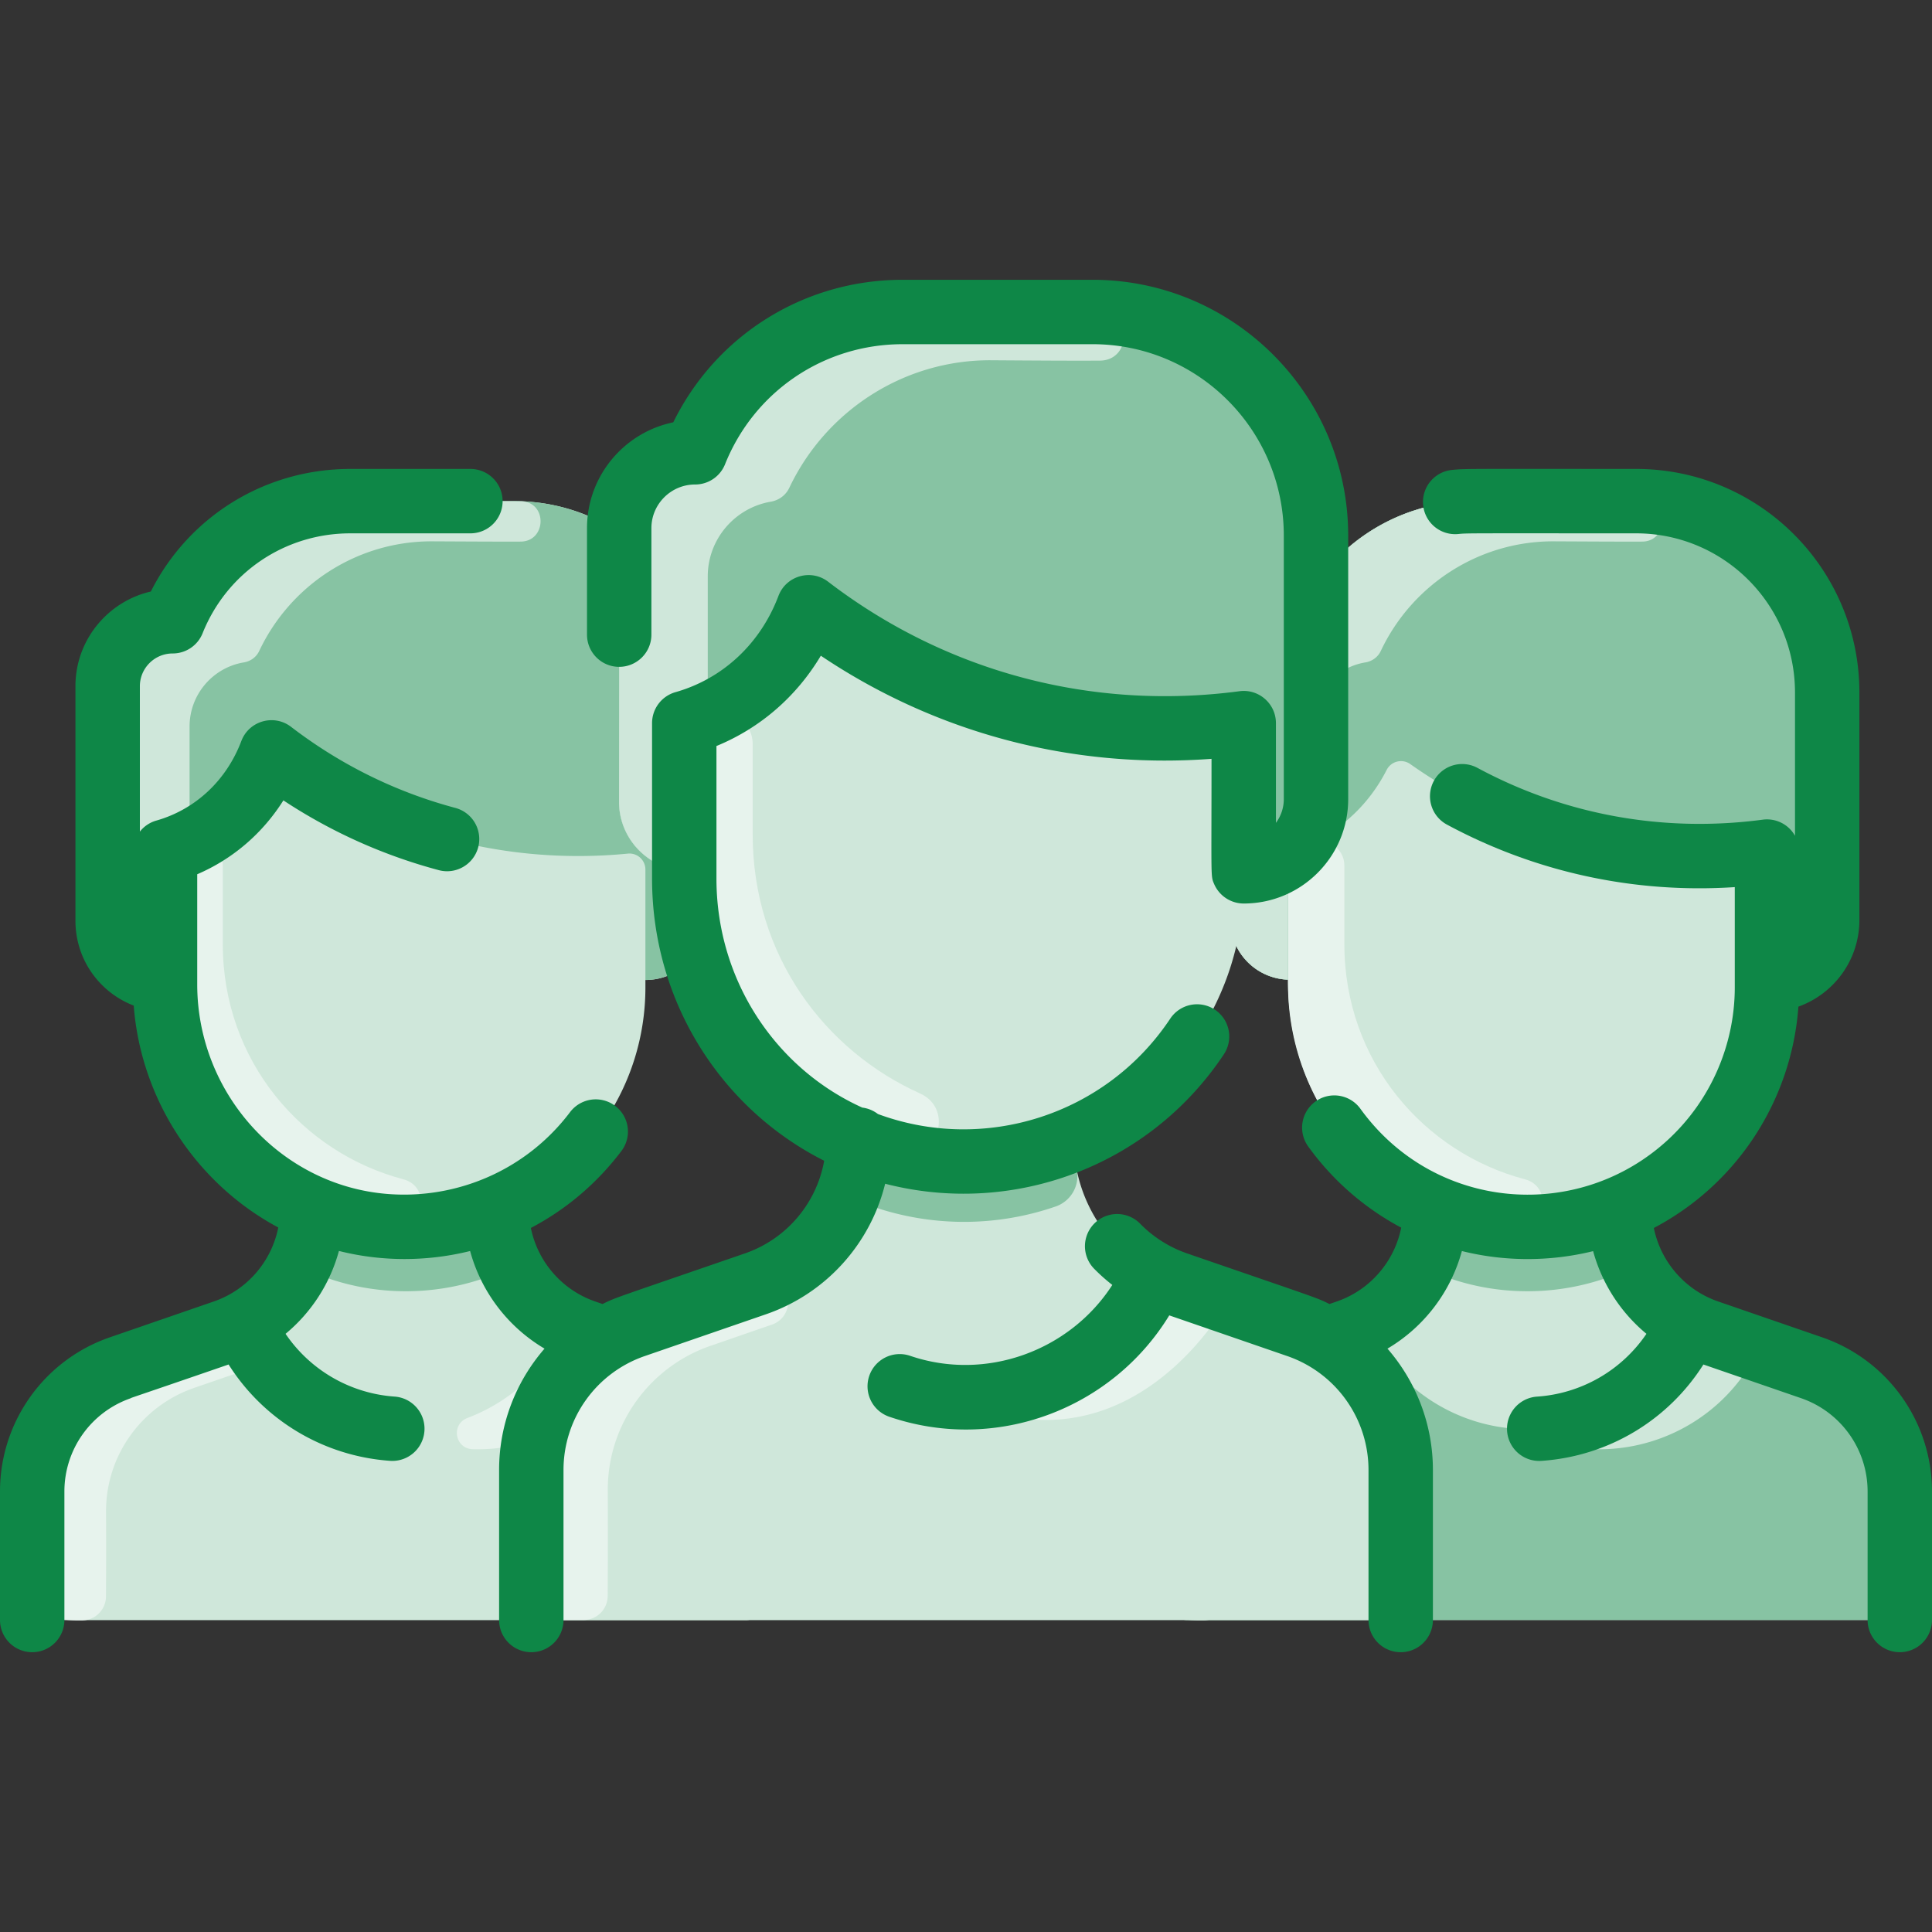 <svg xmlns="http://www.w3.org/2000/svg" version="1.1" xmlns:xlink="http://www.w3.org/1999/xlink" width="512" height="512" x="0" y="0" viewBox="0 0 480 480" style="enable-background:new 0 0 512 512" xml:space="preserve" class=""><rect x="0" y="0" width="480" height="480" fill="#333333" stroke="none"/><g><path fill="#cfe7da" d="M450.11 339.814c-27.95-9.652-27.538-9.344-30.53-10.95-10.48-5.59-17.19-16.55-17.2-28.63 21.5-8.95 36.62-30.18 36.62-54.93v-1.83c8.25.01 14.96-6.67 14.96-14.92v-56.46c.02-26.261-21.23-47.566-47.49-47.585h-40.41c-19.43-.01-36.92 11.805-44.15 29.845-8.91-.01-16.13 7.2-16.15 16.12 0 0-.03 56.41-.04 58.25 0 7.92 6.34 14.38 14.28 14.67 0 26.959 15.567 47.958 36.62 56.83-.012 14.033-9.003 26.258-21.9 30.69-1.39.48-25.12 8.66-25.86 8.91-13.08 4.54-21.86 16.86-21.86 30.71v23.95a8 8 0 0 0 8 8h169a8 8 0 0 0 8-8v-23.95a32.509 32.509 0 0 0-21.89-30.72z" opacity="1" data-original="#d1e7ff" class=""></path><path fill="#e7f3ed" d="M378.823 292.979c6.956 1.831 5.322 12.088-1.865 11.787C344.896 303.423 320 276.548 320 244.555v-30.041c0-1.69 1.041-3.21 2.621-3.78.968-.349 1.911-.73 2.829-1.143 4.013-1.804 8.555 1.029 8.553 5.429v19.535c0 29.25 19.945 51.876 44.82 58.424z" opacity="1" data-original="#e8f3ff" class=""></path><path fill="#87c3a3" d="M398.086 317.842c-12.007 3.948-25.222 3.957-37.189-.004a8.047 8.047 0 0 1-5.273-9.652c.653-2.564.996-5.233.996-7.962 14.145 5.958 30.791 6.264 45.76.01 0 2.722.342 5.388.993 7.949a8.049 8.049 0 0 1-5.287 9.659zM472 370.534v23.95a8 8 0 0 1-8 8H295a8 8 0 0 1-8-8v-23.95c0-13.85 8.761-26.224 21.86-30.71 28.624-9.803 27.799-9.501 30.45-10.9 6.94 15.69 22.64 26.14 40.12 26.14s33.18-10.45 40.12-26.14l.03-.06c2.991 1.606 2.129 1.143 30.53 10.95a32.508 32.508 0 0 1 21.89 30.72z" opacity="1" data-original="#b9dcff" class=""></path><path fill="#cfe7da" d="M434.479 339.669c-8.422 13.307-23.23 20.819-38.379 20.379-4.455-.13-5.458-6.194-1.289-7.77 10.724-4.056 19.855-12.309 24.74-23.353l.03-.06c2.556 1.372 3.597 1.686 12.827 4.856 2.453.842 3.458 3.756 2.071 5.948zM341.074 332.46c1.818 3.267.258 7.379-3.276 8.598a5838.847 5838.847 0 0 1-10.938 3.766c-13.08 4.54-21.916 16.86-21.86 30.71.047 11.543.001 17.621-.017 21.087-.017 3.231-2.591 5.891-5.821 5.96-5.51.117-12.162-.632-12.162-8.097v-23.95c0-13.85 8.78-26.17 21.86-30.71.74-.25 24.47-8.43 25.86-8.91 1.6-.55 3.13-1.22 4.59-1.99a43.78 43.78 0 0 0 1.764 3.536z" opacity="1" data-original="#d1e7ff" class=""></path><path fill="#87c3a3" d="M406.47 124.509c26.26.02 47.51 21.325 47.49 47.585v56.46c0 8.25-6.71 14.93-14.96 14.92v-27.436c0-2.348-2.016-4.191-4.353-3.963-30.081 2.934-59.741-4.918-84.26-22.236a3.99 3.99 0 0 0-5.87 1.438c-4.745 9.284-12.461 16.065-21.897 19.457-1.584.569-2.621 2.097-2.621 3.78v28.881c-7.94-.29-14.28-6.75-14.28-14.67.01-1.84.04-58.25.04-58.25.02-8.92 7.24-16.13 16.15-16.12 7.23-18.04 24.72-29.855 44.15-29.845h40.411z" opacity="1" data-original="#b9dcff" class=""></path><path fill="#cfe7da" d="M408.213 124.557c6.476.239 6.233 9.979-.248 10.003-5.723.021-12.851-.021-21.905-.066-18.475-.092-35.196 10.686-43.01 27.245-.719 1.524-2.149 2.557-3.812 2.832-7.638 1.264-13.47 7.894-13.488 15.903v28.979c-1.09.5-2.139.919-3.129 1.28-1.58.57-2.621 2.09-2.621 3.78v28.881c-7.94-.29-14.28-6.75-14.28-14.67.01-1.84.04-58.25.04-58.25.02-8.92 7.24-16.13 16.15-16.12 7.23-18.04 24.72-29.855 44.15-29.845 0 0 41.574.027 42.153.048zM171.46 339.814c-27.95-9.652-27.538-9.344-30.53-10.95-10.48-5.59-17.19-16.55-17.2-28.63 21.5-8.95 36.62-30.18 36.62-54.93v-1.83c8.25.01 14.96-6.67 14.96-14.92v-56.46c.02-26.261-21.23-47.566-47.49-47.585H87.41c-19.43-.01-36.92 11.805-44.15 29.845-8.91-.01-16.13 7.2-16.15 16.12 0 0-.03 56.41-.04 58.25 0 7.92 6.34 14.38 14.28 14.67 0 26.959 15.567 47.958 36.62 56.83-.012 14.033-9.003 26.258-21.9 30.69-1.39.48-25.12 8.66-25.86 8.91-13.08 4.54-21.86 16.86-21.86 30.71v23.95a8 8 0 0 0 8 8h169a8 8 0 0 0 8-8v-23.95a32.509 32.509 0 0 0-21.89-30.72z" opacity="1" data-original="#d1e7ff" class=""></path><path fill="#e7f3ed" d="M100.173 292.979c6.956 1.831 5.322 12.088-1.865 11.787-32.063-1.342-56.959-28.218-56.959-60.211v-30.041c0-1.69 1.041-3.21 2.621-3.78.968-.349 1.911-.73 2.829-1.143 4.013-1.804 8.555 1.029 8.553 5.429v19.535c.001 29.25 19.946 51.876 44.821 58.424z" opacity="1" data-original="#e8f3ff" class=""></path><path fill="#87c3a3" d="M119.436 317.842c-12.007 3.948-25.222 3.957-37.189-.004a8.047 8.047 0 0 1-5.273-9.652c.653-2.564.996-5.233.996-7.962 14.145 5.958 30.791 6.264 45.76.01 0 2.722.342 5.388.993 7.949a8.049 8.049 0 0 1-5.287 9.659z" opacity="1" data-original="#b9dcff" class=""></path><path fill="#cfe7da" d="M193.35 370.534v23.95a8 8 0 0 1-8 8h-169a8 8 0 0 1-8-8v-23.95c0-13.85 8.761-26.224 21.86-30.71 28.624-9.803 27.799-9.501 30.45-10.9 6.94 15.69 22.64 26.14 40.12 26.14s33.18-10.45 40.12-26.14l.03-.06c2.991 1.606 2.129 1.143 30.53 10.95a32.508 32.508 0 0 1 21.89 30.72z" opacity="1" data-original="#d1e7ff" class=""></path><path fill="#e7f3ed" d="M155.829 339.669c-8.422 13.307-23.23 20.819-38.379 20.379-4.455-.13-5.458-6.194-1.289-7.77 10.724-4.056 19.855-12.309 24.74-23.353l.03-.06c2.556 1.372 3.597 1.686 12.827 4.856 2.453.842 3.458 3.756 2.071 5.948zM62.424 332.46c1.818 3.267.258 7.379-3.276 8.598a5838.847 5838.847 0 0 1-10.938 3.766c-13.08 4.54-21.916 16.86-21.86 30.71.047 11.543.001 17.621-.017 21.087-.017 3.231-2.591 5.891-5.821 5.96-5.51.117-12.162-.632-12.162-8.097v-23.95c0-13.85 8.78-26.17 21.86-30.71.74-.25 24.47-8.43 25.86-8.91 1.6-.55 3.13-1.22 4.59-1.99a43.78 43.78 0 0 0 1.764 3.536z" opacity="1" data-original="#e8f3ff" class=""></path><path fill="#87c3a3" d="M127.82 124.509c26.26.02 47.51 21.325 47.49 47.585v56.46c0 8.25-6.71 14.93-14.96 14.92v-27.436c0-2.348-2.016-4.191-4.353-3.963-30.081 2.934-59.741-4.918-84.26-22.236a3.99 3.99 0 0 0-5.87 1.438c-4.745 9.284-12.461 16.065-21.897 19.457-1.584.569-2.621 2.097-2.621 3.78v28.881c-7.94-.29-14.28-6.75-14.28-14.67.01-1.84.04-58.25.04-58.25.02-8.92 7.24-16.13 16.15-16.12 7.23-18.04 24.72-29.855 44.15-29.845h40.411z" opacity="1" data-original="#b9dcff" class=""></path><path fill="#cfe7da" d="M129.563 124.557c6.476.239 6.233 9.979-.248 10.003-5.723.021-12.851-.021-21.905-.066-18.475-.092-35.196 10.686-43.01 27.245-.719 1.524-2.149 2.557-3.812 2.832-7.638 1.264-13.47 7.894-13.488 15.903v28.979c-1.09.5-2.139.919-3.129 1.28-1.58.57-2.621 2.09-2.621 3.78v28.881c-7.94-.29-14.28-6.75-14.28-14.67.01-1.84.04-58.25.04-58.25.02-8.92 7.24-16.13 16.15-16.12 7.23-18.04 24.72-29.855 44.15-29.845 0 0 41.575.027 42.153.048zM322.51 329.374c-.1 0-23.998-8.307-30.2-10.41a37.918 37.918 0 0 1-25.56-35.85l-.03-.08c24.86-10.59 42.28-35.25 42.28-63.97v-2.59c9.9.01 17.95-8.01 17.96-17.91v-65.47c.02-30.67-24.81-55.565-55.48-55.575h-47.19c-22.71-.02-43.14 13.775-51.58 34.855-10.39-.01-18.83 8.4-18.86 18.79 0 0-.04 64.98-.05 68.08 0 9.09 7.15 16.54 16.2 17.11v1.93c0 28.98 17.58 54.63 43.24 65.16-.11 13.99-7.92 26.67-20.09 33.14-4.108 2.21-4.699 2.007-35.59 12.77-.02.01-.05.02-.07.02-15.25 5.29-25.49 19.67-25.49 35.83v29.28a8 8 0 0 0 8 8h200a8 8 0 0 0 8-8v-29.28c0-16.16-10.24-30.54-25.49-35.83z" opacity="1" data-original="#d1e7ff" class=""></path><path fill="#e7f3ed" d="M228.578 271.664c8.736 3.923 4.198 17.262-5.123 15.062C192.316 279.377 170 250.947 170 218.284v-35.71c0-3.03 2.029-3.444 5.876-5.057 5.282-2.214 11.12 1.62 11.126 7.347v22.42c-.017 29.997 17.867 53.733 41.576 64.38z" opacity="1" data-original="#e8f3ff" class=""></path><path fill="#87c3a3" d="M262.3 299.739a69.68 69.68 0 0 1-44.514.357c-3.851-1.262-6.188-5.213-5.355-9.178.51-2.427.787-4.928.808-7.473 16.519 6.802 36.077 6.985 53.48-.41.146.389-.159 2.992.793 7.659.792 3.878-1.472 7.747-5.212 9.045z" opacity="1" data-original="#b9dcff" class=""></path><path fill="#cfe7da" d="M348 365.204v29.28a8 8 0 0 1-8 8H140a8 8 0 0 1-8-8v-29.28c0-16.16 10.24-30.54 25.49-35.83.104 0 23.486-8.129 30.2-10.409a37.55 37.55 0 0 0 5.46-2.381l.03.06c8.1 18.31 26.42 30.51 46.82 30.51s38.72-12.2 46.82-30.51l.03-.06c1.73.93 3.56 1.72 5.46 2.38 7.446 2.529 30.096 10.41 30.2 10.41 15.25 5.29 25.49 19.67 25.49 35.83z" opacity="1" data-original="#d1e7ff" class=""></path><path fill="#e7f3ed" d="M195.075 320.483c1.796 3.284.268 7.387-3.271 8.607-14.413 4.968-15.213 5.284-15.313 5.284-15.25 5.29-25.544 19.67-25.49 35.83.05 14.875-.008 22.298-.021 26.308a5.994 5.994 0 0 1-6 5.972H140a8 8 0 0 1-8-8v-29.28c0-16.16 10.24-30.54 25.49-35.83.1 0 23.998-8.307 30.2-10.409 1.9-.66 3.73-1.45 5.46-2.381.147.296.734 1.723 1.925 3.899zM302.181 327.79c-6.024 8.578-21.477 26.445-45.223 24.899-4.353-.283-5.089-6.445-.937-7.783 22.047-7.102 30.755-28.236 30.829-28.322 3.026 1.628 4.671 2.131 13.357 5.103 2.53.865 3.51 3.914 1.974 6.103z" opacity="1" data-original="#e8f3ff" class=""></path><path fill="#87c3a3" d="M271.48 77.519c30.67.01 55.5 24.905 55.48 55.575v65.47c-.01 9.9-8.06 17.92-17.96 17.91v-32.335c0-2.356-2.029-4.202-4.373-3.962-37.035 3.79-71.9-6.453-99.786-26.371-1.983-1.416-4.778-.724-5.854 1.461-5.344 10.852-14.334 19.355-26.313 23.548a3.979 3.979 0 0 0-2.674 3.758v33.78c-9.05-.57-16.2-8.02-16.2-17.11.01-3.1.05-68.08.05-68.08.03-10.39 8.47-18.8 18.86-18.79 8.44-21.08 28.87-34.875 51.58-34.855h47.19z" opacity="1" data-original="#b9dcff" class=""></path><path fill="#cfe7da" d="M273.493 77.57c7.804.278 7.566 11.98-.243 12.027-6.984.042-15.726-.016-26.959-.092-21.551-.147-41.05 12.417-50.196 31.702-.874 1.842-2.591 3.095-4.601 3.439-8.861 1.517-15.626 9.226-15.653 18.519v34.41a45.635 45.635 0 0 1-3.137 1.229c-1.611.565-2.703 2.064-2.703 3.771v33.78c-9.05-.57-16.2-8.02-16.2-17.11.01-3.1.05-68.08.05-68.08.03-10.39 8.47-18.8 18.86-18.79 8.44-21.08 28.87-34.875 51.58-34.855-.001-.001 48.534.026 49.202.05z" opacity="1" data-original="#d1e7ff" class=""></path><g fill="#2e58ff"><path d="M304.065 261.943a7.999 7.999 0 0 0-2.229-11.092 7.996 7.996 0 0 0-11.092 2.229c-16.002 24.051-46.265 33.454-72.629 23.695a7.957 7.957 0 0 0-3.872-1.594C192.697 265.45 178 243.529 178 218.281v-32.934c10.853-4.453 19.861-12.27 25.934-22.436 28.647 19.255 62.515 28.196 97.066 25.618 0 29.977-.244 28.999.628 31.059a8.013 8.013 0 0 0 7.367 4.888c14.359 0 25.951-11.658 25.961-25.913v-65.466c.021-35.038-28.45-63.561-63.473-63.582h-47.234c-24.47 0-46.331 13.741-56.976 35.408-12.207 2.515-21.425 13.341-21.433 26.283v26.465c-.003 4.418 3.569 8.003 7.988 8.005 4.416.001 8.008-3.578 8.011-7.995v-26.466c.003-5.98 4.878-10.843 10.858-10.843a8 8 0 0 0 7.437-5.024c7.264-18.127 24.577-29.833 44.121-29.833h47.224c26.195.016 47.493 21.356 47.478 47.577v65.465a9.853 9.853 0 0 1-1.956 5.88v-24.775c0-4.827-4.253-8.566-9.052-7.931-36.666 4.864-72.958-4.796-102.193-27.201-4.263-3.267-10.457-1.483-12.349 3.52-4.482 11.854-13.81 20.571-25.591 23.917a8 8 0 0 0-5.814 7.695v38.619c0 30.558 17.206 57.243 42.764 70.103-1.886 10.535-9.315 19.442-19.688 23.019-33.326 11.491-31.936 10.888-35.375 12.573l-1.812-.624c-8.299-2.862-14.293-9.897-16.001-18.268 8.708-4.572 16.439-11.07 22.576-19.225a8.001 8.001 0 0 0-12.785-9.621c-10.916 14.506-28.16 21.73-45.279 20.408C69.821 294.602 49 271.72 49 244.554v-27.348c8.838-3.796 16.236-10.156 21.408-18.353a131.674 131.674 0 0 0 38.596 17.331c4.268 1.143 8.653-1.394 9.795-5.662a8 8 0 0 0-5.662-9.795c-14.817-3.961-28.553-10.739-40.825-20.146-4.251-3.259-10.453-1.495-12.35 3.521-3.707 9.804-11.415 17.011-21.147 19.775a7.95 7.95 0 0 0-4.065 2.736v-36.129c.003-4.441 3.615-8.132 8.148-8.132a8 8 0 0 0 7.437-5.024c6.043-15.082 20.445-24.821 36.705-24.821h29.833a8 8 0 0 0 0-16h-29.84c-21.2 0-40.162 11.802-49.558 30.454-10.502 2.398-18.728 11.874-18.732 23.514v58.247c-.006 9.636 5.945 17.821 14.479 21.115 1.832 23.76 15.882 44.412 35.913 55.13-1.676 8.422-7.686 15.508-16.023 18.383l-25.836 8.908C10.961 337.894 0 353.274 0 370.537v31.947a8 8 0 0 0 16 0v-31.947a24.506 24.506 0 0 1 16.512-23.159c0-.1-.26.086 24.282-8.373 8.762 13.83 23.588 22.806 40.248 23.943a8.001 8.001 0 0 0 1.091-15.963 35.753 35.753 0 0 1-27.187-15.602 40.572 40.572 0 0 0 13.26-20.588c10.806 2.714 22.015 2.634 32.593.018a40.555 40.555 0 0 0 18.49 24.252C128.18 343.24 124 353.861 124 365.204v37.28a8 8 0 0 0 16 0v-37.28a29.932 29.932 0 0 1 20.14-28.278l30.154-10.397c14.959-5.158 25.948-17.539 29.619-32.434 31.536 8.147 65.496-4.111 84.152-32.152z" fill="#0e8747" opacity="1" data-original="#2e58ff" class=""></path><path d="m452.718 332.257-25.829-8.905c-8.297-2.861-14.289-9.893-16-18.26 21.285-11.236 34.293-32.383 35.918-54.995 8.965-3.234 15.149-11.699 15.155-21.544v-56.456c.02-30.682-24.786-55.586-55.487-55.591-42.473-.007-42.264-.086-45.695.242a8 8 0 0 0-7.207 8.72 7.988 7.988 0 0 0 8.721 7.208c2.366-.226 1.129-.177 44.176-.169 21.785.004 39.507 17.669 39.493 39.586v35.553a7.98 7.98 0 0 0-8.014-4.002c-24.674 3.271-49.182-1.177-70.878-12.866a8 8 0 0 0-10.838 3.248 8 8 0 0 0 3.248 10.838c22.021 11.864 46.571 17.175 71.52 15.538v24.904c0 14.3-6.021 28.076-16.52 37.798-22.327 20.673-58.09 17.846-76.493-7.636a7.997 7.997 0 0 0-11.169-1.802 8 8 0 0 0-1.802 11.169 67.669 67.669 0 0 0 23.112 20.169c-1.686 8.406-7.691 15.477-16.016 18.348l-1.814.625c-3.434-1.683-2.103-1.104-35.377-12.574a30.036 30.036 0 0 1-11.702-7.429 8.001 8.001 0 0 0-11.477 11.149 45.343 45.343 0 0 0 4.609 4.116c-10.541 16.367-31.388 24.045-50.232 17.609a7.996 7.996 0 0 0-10.156 4.984 7.999 7.999 0 0 0 4.984 10.156c26.544 9.067 55.333-1.907 69.554-25.186l29.329 10.114a29.936 29.936 0 0 1 20.17 28.289v37.28a8 8 0 0 0 16 0v-37.28c0-11.344-4.179-21.964-11.289-30.139a40.556 40.556 0 0 0 18.49-24.249c10.615 2.649 21.919 2.659 32.604.023a40.57 40.57 0 0 0 13.249 20.544 35.755 35.755 0 0 1-27.187 15.602 8 8 0 0 0 1.089 15.963c16.659-1.138 31.486-10.113 40.248-23.942l24.283 8.372A24.504 24.504 0 0 1 464 370.537v31.947a8 8 0 0 0 16 0v-31.947c0-17.265-10.964-32.646-27.282-38.28z" fill="#0e8747" opacity="1" data-original="#2e58ff" class=""></path></g></g></svg>